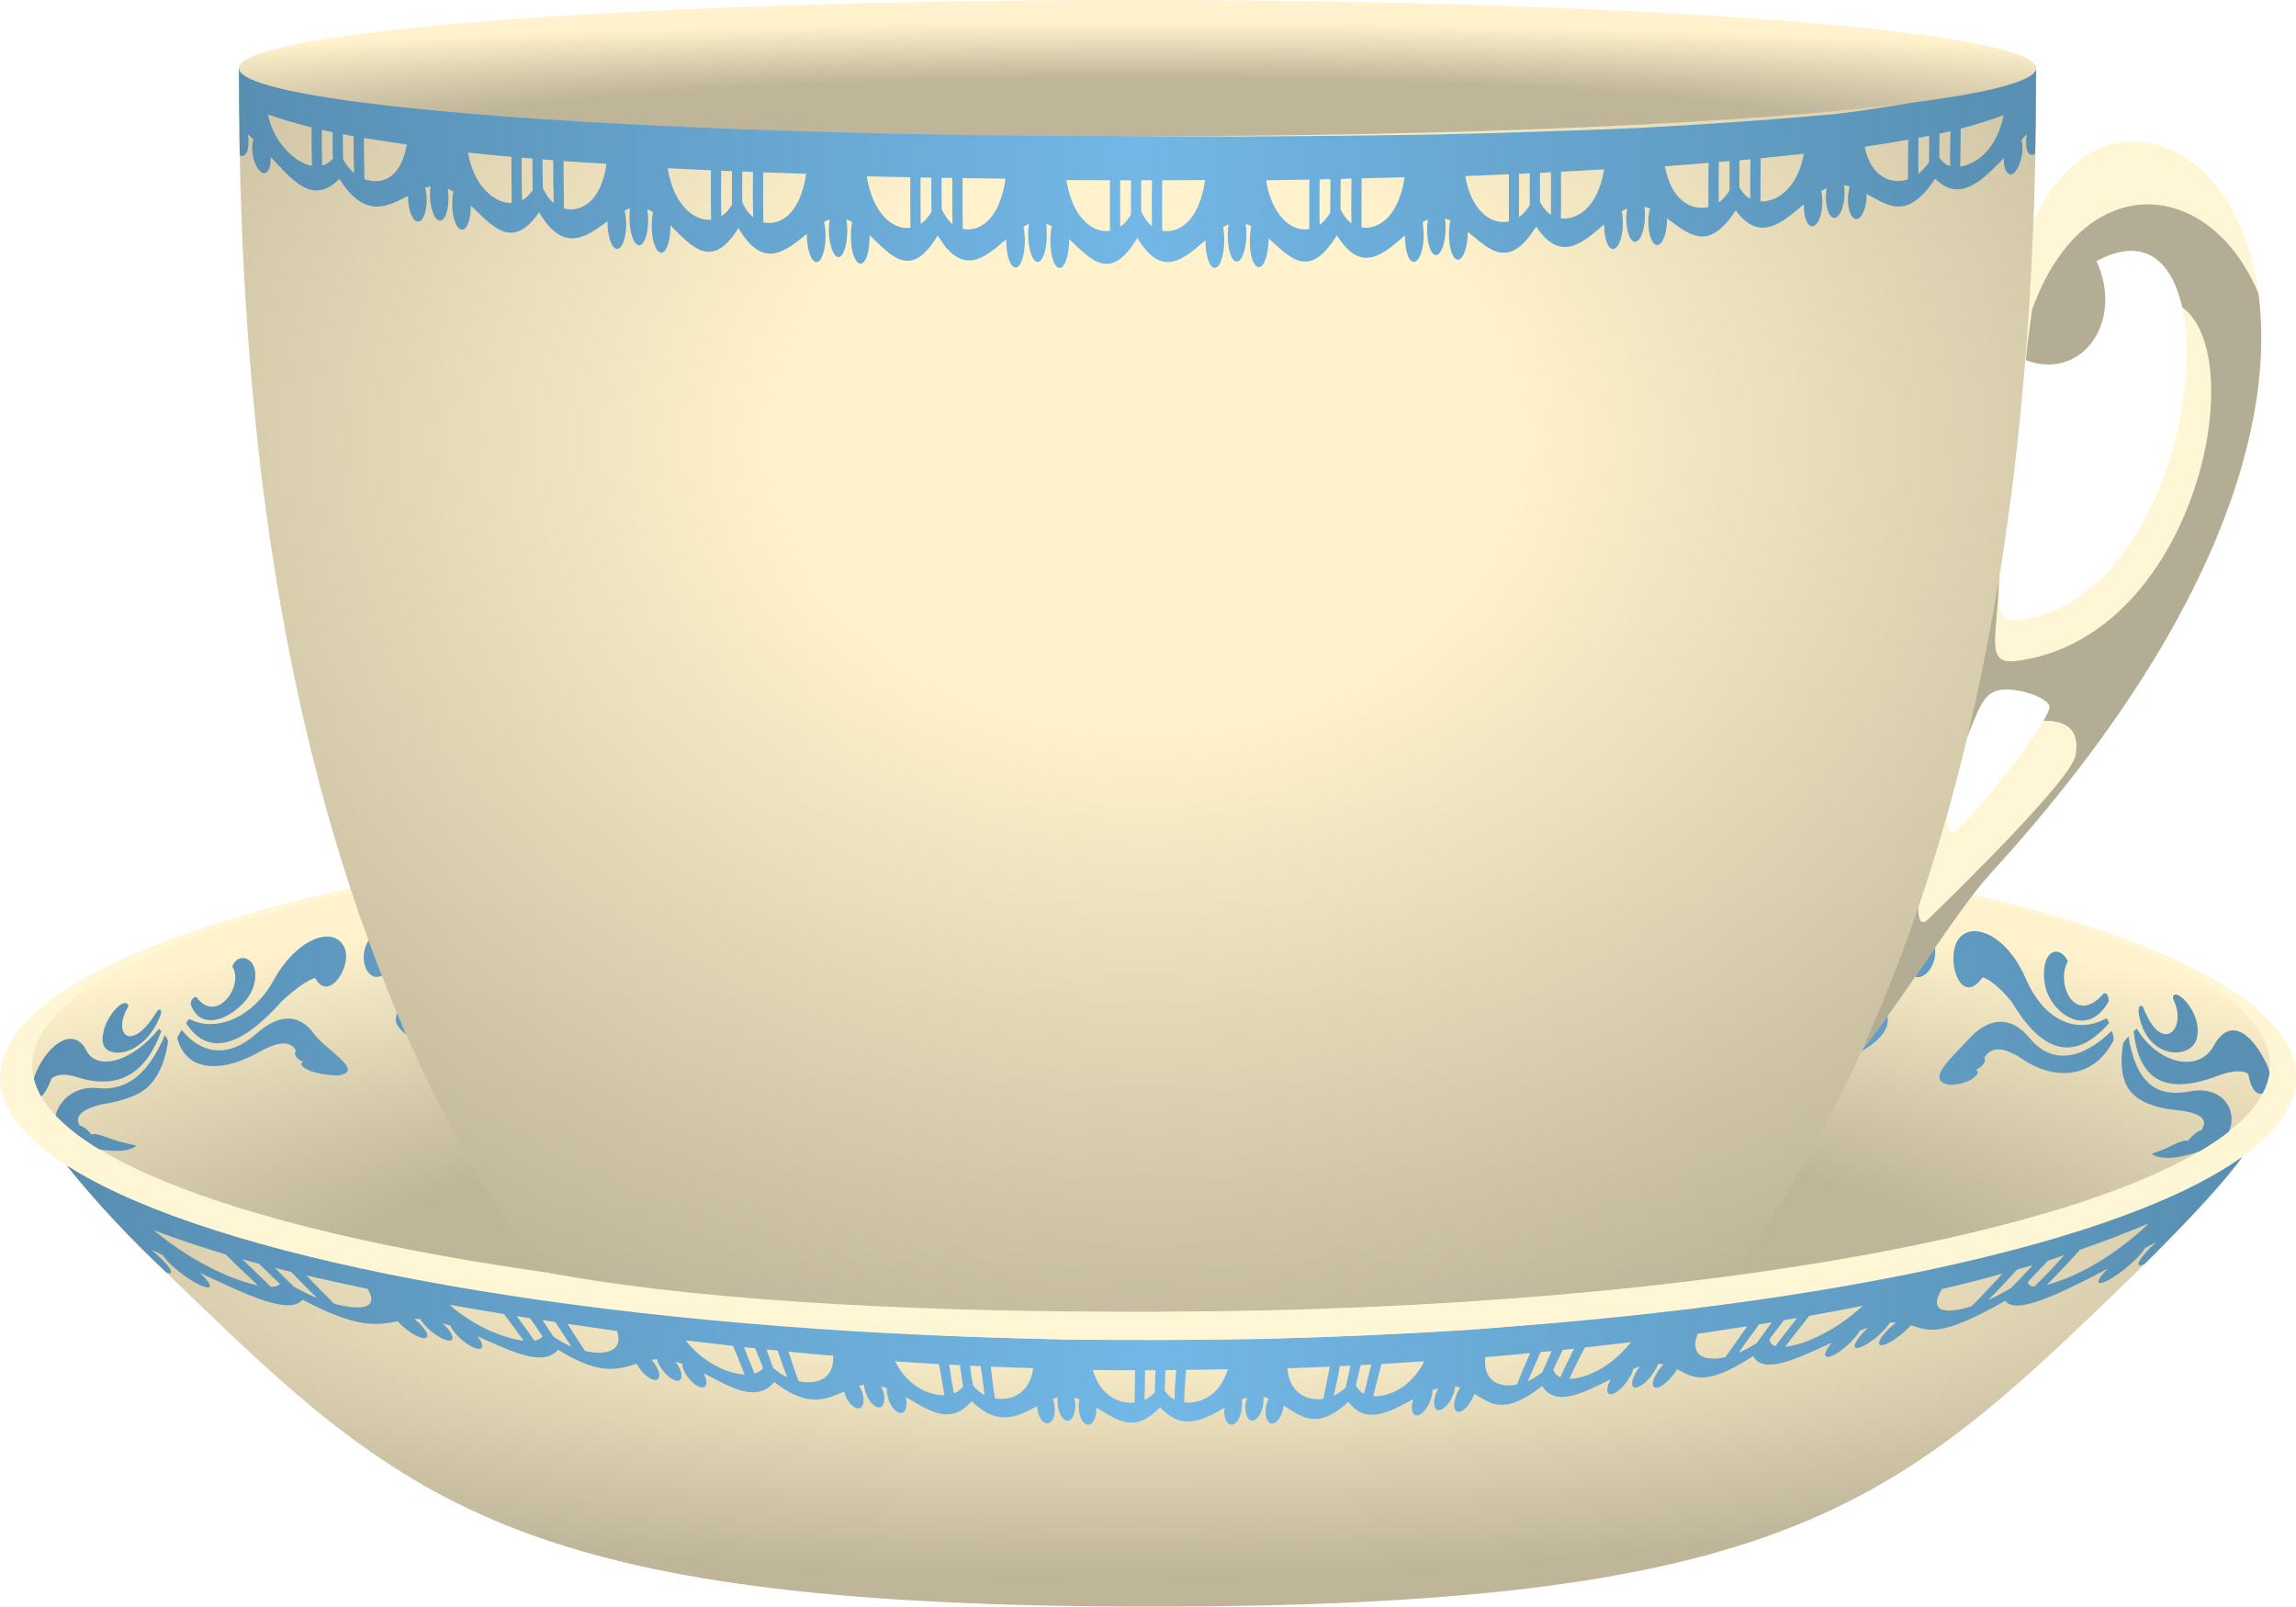 <?xml version="1.0" encoding="UTF-8" standalone="no"?>
<!-- Creator: CorelDRAW X6 -->

<svg
   xmlns:dc="http://purl.org/dc/elements/1.1/"
   xmlns:cc="http://creativecommons.org/ns#"
   xmlns:rdf="http://www.w3.org/1999/02/22-rdf-syntax-ns#"
   xmlns:svg="http://www.w3.org/2000/svg"
   xmlns="http://www.w3.org/2000/svg"
   xmlns:xlink="http://www.w3.org/1999/xlink"
   xmlns:sodipodi="http://sodipodi.sourceforge.net/DTD/sodipodi-0.dtd"
   xmlns:inkscape="http://www.inkscape.org/namespaces/inkscape"
   xml:space="preserve"
   width="1213.33"
   height="849.115"
   version="1.1"
   style="fill-rule:evenodd"
   viewBox="0 0 295267.44 206635.14"
   id="svg2"
   inkscape:version="0.48.4 r9939"
   sodipodi:docname="Sem t  tulo-1.svg"><sodipodi:namedview
   pagecolor="#ffffff"
   bordercolor="#666666"
   borderopacity="1"
   objecttolerance="10"
   gridtolerance="10"
   guidetolerance="10"
   inkscape:pageopacity="0"
   inkscape:pageshadow="2"
   inkscape:window-width="1920"
   inkscape:window-height="1018"
   id="namedview47"
   showgrid="false"
   inkscape:zoom="0.34414141"
   inkscape:cx="585.93957"
   inkscape:cy="486.61246"
   inkscape:window-x="-8"
   inkscape:window-y="-8"
   inkscape:window-maximized="1"
   inkscape:current-layer="svg2"
   fit-margin-top="0"
   fit-margin-left="0"
   fit-margin-right="0"
   fit-margin-bottom="0" />
 <defs
   id="defs4"><linearGradient
     id="linearGradient3926"><stop
       style="stop-color:#588eb2;stop-opacity:1;"
       offset="0"
       id="stop3928" /><stop
       id="stop3934"
       offset="0.5"
       style="stop-color:#72b7e6;stop-opacity:1;" /><stop
       style="stop-color:#588fb2;stop-opacity:1;"
       offset="1"
       id="stop3930" /></linearGradient><linearGradient
     id="linearGradient3846"><stop
       style="stop-color:#fff2cc;stop-opacity:1;"
       offset="0"
       id="stop3848" /><stop
       id="stop3854"
       offset="0.3"
       style="stop-color:#fff2cc;stop-opacity:1;" /><stop
       style="stop-color:#bfb599;stop-opacity:1;"
       offset="1"
       id="stop3850" /></linearGradient><linearGradient
     id="linearGradient3833"><stop
       style="stop-color:#bfb599;stop-opacity:1;"
       offset="0"
       id="stop3835" /><stop
       id="stop3841"
       offset="0.5"
       style="stop-color:#bfb599;stop-opacity:1;" /><stop
       style="stop-color:#fff2cc;stop-opacity:1;"
       offset="1"
       id="stop3837" /></linearGradient><style
     type="text/css"
     id="style6">
   
    .str0 {stroke:#373435;stroke-width:65.705}
    .fil4 {fill:none}
    .fil6 {fill:#ED3237}
    .fil5 {fill:#65A3CC}
    .fil2 {fill:#FFFAD9}
    .fil7 {fill:url(#id0)}
    .fil3 {fill:url(#id1)}
    .fil1 {fill:url(#id2)}
    .fil0 {fill:url(#id3)}
   
  </style><radialGradient
     inkscape:collect="always"
     xlink:href="#linearGradient3846"
     id="radialGradient3888"
     gradientUnits="userSpaceOnUse"
     gradientTransform="matrix(0.981,0,0,0.942,3934.597,18236.298)"
     cx="209847.75"
     cy="51897.625"
     fx="209847.75"
     fy="51897.625"
     r="134534.23" /><radialGradient
     inkscape:collect="always"
     xlink:href="#linearGradient3833"
     id="radialGradient3890"
     gradientUnits="userSpaceOnUse"
     gradientTransform="matrix(6.186,0,0,0.421,-122097.67,-11202.906)"
     cx="53848.254"
     cy="67724.914"
     fx="53848.254"
     fy="67724.914"
     r="34331.379" /><radialGradient
     inkscape:collect="always"
     xlink:href="#linearGradient3833"
     id="radialGradient3898"
     gradientUnits="userSpaceOnUse"
     gradientTransform="matrix(1.505,-1.5101892e-7,3.2674066e-8,0.326,-107371.63,66736.003)"
     cx="212578"
     cy="301205.59"
     fx="212578"
     fy="301205.59"
     r="167509" /><radialGradient
     inkscape:collect="always"
     xlink:href="#linearGradient3846"
     id="radialGradient3904"
     gradientUnits="userSpaceOnUse"
     gradientTransform="matrix(1.633,-3.8108655e-7,6.1085813e-8,0.262,-134846.31,125597.2)"
     cx="213289.61"
     cy="123642.16"
     fx="213289.61"
     fy="123642.16"
     r="169534" /><radialGradient
     inkscape:collect="always"
     xlink:href="#linearGradient3846"
     id="radialGradient3917"
     gradientUnits="userSpaceOnUse"
     gradientTransform="matrix(1.054,0,0,0.868,-12146.428,17191.653)"
     cx="211267.36"
     cy="47239.066"
     fx="211267.36"
     fy="47239.066"
     r="134534.23" /><radialGradient
     inkscape:collect="always"
     xlink:href="#linearGradient3846"
     id="radialGradient3924"
     gradientUnits="userSpaceOnUse"
     gradientTransform="matrix(1.633,-3.8108655e-7,6.1085813e-8,0.262,-134846.31,125597.2)"
     cx="213289.61"
     cy="123642.16"
     fx="213289.61"
     fy="123642.16"
     r="169534" /><linearGradient
     inkscape:collect="always"
     xlink:href="#linearGradient3926"
     id="linearGradient3932"
     x1="76006.102"
     y1="17611.867"
     x2="345070.09"
     y2="17611.867"
     gradientUnits="userSpaceOnUse" /><linearGradient
     inkscape:collect="always"
     xlink:href="#linearGradient3926"
     id="linearGradient3938"
     x1="50241"
     y1="162035.09"
     x2="375905"
     y2="162035.09"
     gradientUnits="userSpaceOnUse" /><linearGradient
     inkscape:collect="always"
     xlink:href="#linearGradient3926"
     id="linearGradient3940"
     x1="45308.891"
     y1="126368.03"
     x2="380011.38"
     y2="126368.03"
     gradientUnits="userSpaceOnUse" /><filter
     inkscape:collect="always"
     id="filter3967"
     color-interpolation-filters="sRGB"><feGaussianBlur
       inkscape:collect="always"
       stdDeviation="2350.901"
       id="feGaussianBlur3969" /></filter><clipPath
     clipPathUnits="userSpaceOnUse"
     id="clipPath3986"><path
       id="path3988"
       class="fil2"
       d="m 344552.96,24786.415 c 15530.96,-31346.027 71967.47,9927.535 -6303.17,83554.945 -5406.87,5086.12 -12906.71,16119.37 -19775.92,23239.43 l 13473.55,-32959.899 c -118.94,1065.916 -741.34,5752.749 1338.37,4016.469 5931.15,-4951.715 14067.98,-14551.493 13791,-15802.993 -265.99,-1201.876 -5658.28,-2741.176 -8122.03,-1934.005 -2362.43,773.976 -2887.97,3583.991 -5405.97,8279.005 l 6569.98,-28559.009 c -135.53,7846.128 -2272.01,11559.511 2538.02,11067.009 27667,-2931 33571,-56445 11451,-46105 4265,7967 -2478.43,15828 -11221.43,12525 468.35,-6833.227 756.12,-11286.849 1666.6,-17320.952 z"
       nodetypes="ccccsssccsccc"
       connector-curvature="0"
       inkscape:connector-curvature="0"
       style="fill:none;stroke:#000000;stroke-width:243.354;stroke-miterlimit:4;stroke-dasharray:none"
       sodipodi:nodetypes="csccssscccccc" /></clipPath><radialGradient
     inkscape:collect="always"
     xlink:href="#linearGradient3846"
     id="radialGradient4017"
     gradientUnits="userSpaceOnUse"
     gradientTransform="matrix(1.255,-0.009,0.003,0.262,-54264.569,127491.61)"
     cx="213519.84"
     cy="110253.85"
     fx="213519.84"
     fy="110253.85"
     r="169534" /><linearGradient
     inkscape:collect="always"
     xlink:href="#linearGradient3926"
     id="linearGradient4019"
     gradientUnits="userSpaceOnUse"
     x1="50241"
     y1="162035.09"
     x2="375905"
     y2="162035.09" /><radialGradient
     inkscape:collect="always"
     xlink:href="#linearGradient3833"
     id="radialGradient4021"
     gradientUnits="userSpaceOnUse"
     gradientTransform="matrix(1.505,-1.5101892e-7,3.2674066e-8,0.326,-107371.63,66736.003)"
     cx="212578"
     cy="301205.59"
     fx="212578"
     fy="301205.59"
     r="167509" /><linearGradient
     inkscape:collect="always"
     xlink:href="#linearGradient3926"
     id="linearGradient4023"
     gradientUnits="userSpaceOnUse"
     x1="45308.891"
     y1="126368.03"
     x2="380011.38"
     y2="126368.03" /><radialGradient
     inkscape:collect="always"
     xlink:href="#linearGradient3846"
     id="radialGradient4025"
     gradientUnits="userSpaceOnUse"
     gradientTransform="matrix(1.362,0,0,0.913,-77291.357,14132.63)"
     cx="212241"
     cy="42255.5"
     fx="212241"
     fy="42255.5"
     r="134534.23" /><linearGradient
     inkscape:collect="always"
     xlink:href="#linearGradient3926"
     id="linearGradient4027"
     gradientUnits="userSpaceOnUse"
     x1="76006.102"
     y1="17611.867"
     x2="345070.09"
     y2="17611.867" /><radialGradient
     inkscape:collect="always"
     xlink:href="#linearGradient3833"
     id="radialGradient4029"
     gradientUnits="userSpaceOnUse"
     gradientTransform="matrix(6.186,0,0,0.421,-122097.67,-11202.906)"
     cx="53848.254"
     cy="67724.914"
     fx="53848.254"
     fy="67724.914"
     r="34331.379" /></defs>
 
<g
   id="g4002"
   transform="matrix(0.859,0,0,1,-34565.595,4000.147)"><g
     id="g3942"><path
       id="path3812"
       class="fil1"
       d="m 354567,164199 c 11898,-9831 26869,-22030 27549,-30671 -41653,44128 -290483,47279 -339068,0 680,8641 15651,20840 27549,30671 31831,26301 50886,38436 141985,38436 91099,0 110154,-12135 141985,-38436 l 0,0 z"
       connector-curvature="0"
       nodetypes="sccscs"
       style="fill:url(#radialGradient4017);fill-opacity:1"
       inkscape:connector-curvature="0" /><path
       id="rect2991_1"
       class="fil5"
       d="m 65173,159695 c 1139,336 813,-475 -879,-1865 -423,-361 -846,-717 -1367,-1082 586,217 1106,439 1692,685 195,320 651,734 1237,1230 1627,1320 3872,2574 5076,2869 1171,295 911,-447 -586,-1680 -65,-49 -98,-98 -195,-156 6996,2828 13406,5509 15391,3459 8363,3832 11226,3250 14220,2791 0,20 33,37 98,57 1009,992 2636,1910 3612,2082 976,164 1009,-480 0,-1463 -325,-340 -748,-672 -1204,-980 260,-8 618,0 911,12 98,201 325,434 553,676 976,992 2571,1918 3547,2082 911,152 976,-512 33,-1492 -260,-254 -553,-500 -846,-738 391,98 814,213 1237,336 98,250 293,562 651,910 911,976 2408,1890 3352,2045 911,148 1009,-512 98,-1492 -33,-41 -98,-86 -130,-131 5044,1902 9827,4033 12137,1750 6248,3369 8981,2529 11747,1799 0,21 0,41 33,57 618,1004 1790,1910 2603,2029 781,115 1041,-594 391,-1615 -228,-344 -488,-685 -781,-984 260,-33 521,-53 814,-66 33,213 130,459 293,717 651,1021 1790,1935 2603,2041 813,106 1009,-639 423,-1668 -163,-266 -358,-533 -586,-775 358,86 683,189 1041,287 0,275 98,607 293,971 618,1029 1725,1931 2506,2037 846,115 1074,-627 456,-1660 -33,-41 -33,-86 -33,-131 4067,1783 7842,3836 10543,1119 5011,3357 7745,2234 10445,1226 33,21 33,41 33,61 325,1094 1237,2021 2017,2094 716,70 1074,-754 748,-1849 -98,-373 -325,-738 -553,-1045 260,-57 521,-107 781,-139 -33,238 33,504 130,787 358,1107 1204,2049 1985,2123 716,70 1106,-771 781,-1890 -98,-287 -228,-570 -423,-824 293,70 651,156 911,246 -33,307 0,672 130,1074 293,1107 1139,2049 1887,2115 748,53 1106,-795 846,-1910 0,-49 0,-94 -33,-139 3449,1701 6638,3742 9860,525 4002,3369 6931,1943 9794,652 0,16 0,41 0,70 98,1164 748,2107 1497,2140 748,29 1236,-869 1139,-2037 0,-402 -163,-779 -293,-1103 293,-78 521,-148 748,-197 -33,254 -33,541 0,840 98,1172 716,2131 1464,2144 716,21 1237,-914 1171,-2090 -33,-312 -98,-603 -163,-865 260,49 553,127 814,205 -130,336 -163,725 -130,1144 65,1172 651,2115 1399,2131 683,16 1269,-898 1237,-2074 0,-45 -33,-98 -33,-148 3091,1578 5760,3480 9567,-49 3352,3209 6540,1586 9632,98 33,20 0,49 0,70 -130,1185 325,2111 1074,2094 716,-16 1399,-963 1529,-2144 65,-402 65,-779 0,-1107 260,-86 521,-168 781,-225 -65,262 -195,545 -228,844 -130,1185 325,2127 1009,2107 748,-8 1464,-971 1659,-2152 33,-312 33,-607 33,-877 260,49 521,107 748,184 -163,332 -325,734 -391,1156 -195,1176 260,2086 944,2066 748,-20 1464,-975 1692,-2152 0,-49 0,-94 33,-148 2701,1435 5011,3230 9697,-492 2603,3054 6183,1283 9664,-328 0,25 0,45 0,70 -390,1168 -130,2058 618,2004 716,-37 1660,-1008 2083,-2168 163,-393 195,-758 195,-1078 293,-98 586,-184 879,-258 -130,262 -293,541 -423,836 -423,1168 -130,2066 521,2004 781,-53 1757,-1041 2213,-2205 130,-303 195,-590 228,-844 260,21 521,70 748,127 -260,340 -521,734 -651,1148 -488,1156 -260,2033 488,1976 748,-53 1692,-1025 2213,-2181 33,-45 33,-94 65,-139 2473,1262 4393,2857 10153,-996 2050,2783 6183,861 10250,-873 0,25 0,45 -33,70 -716,1139 -586,1963 130,1865 814,-98 2018,-1082 2766,-2217 293,-385 455,-754 521,-1053 325,-111 651,-217 976,-303 -195,258 -455,541 -618,828 -748,1139 -683,1984 65,1885 813,-98 2083,-1094 2831,-2234 195,-303 390,-582 488,-828 260,8 488,41 781,78 -391,348 -748,730 -1009,1144 -813,1127 -748,1951 33,1861 781,-107 2083,-1103 2929,-2238 0,-49 33,-94 65,-143 2408,1004 4068,2406 11422,-1701 1464,2476 6638,312 11779,-1726 -33,29 -33,41 -65,70 -1106,1131 -1269,1906 -358,1750 911,-152 2571,-1180 3710,-2320 390,-389 748,-746 879,-1033 423,-135 814,-266 1237,-377 -325,262 -683,545 -944,836 -1204,1144 -1399,1935 -488,1750 0,0 0,0 0,0 1009,-193 2766,-1267 3970,-2418 293,-299 586,-574 716,-816 358,-29 618,-25 944,-25 -521,361 -1074,771 -1497,1176 -1237,1152 -1367,1902 -423,1717 976,-193 2766,-1254 4002,-2402 33,-45 98,-94 130,-139 2603,660 4295,1693 14155,-3164 1432,1967 8428,-1000 15359,-4132 -33,29 -65,57 -98,82 -1529,1316 -1757,2058 -586,1697 1302,-385 3514,-1799 5109,-3201 521,-480 944,-914 1139,-1221 521,-258 1139,-521 1692,-754 -521,373 -944,730 -1302,1094 -1594,1422 -1887,2213 -553,1779 4062,-3451 11441,-9898 14682,-13807 -8395,3853 -17872,6912 -25485,9138 -7454,2180 -14610,3804 -21541,5247 0,0 0,0 0,0 -12951,2185 -25121,3869 -36737,5205 0,0 0,0 0,0 -11129,1094 -21867,1967 -32345,2660 0,0 0,0 0,0 -10283,533 -20435,918 -30425,1144 0,0 0,0 0,0 -10022,127 -19979,156 -30002,74 0,0 0,0 0,0 -10055,-213 -20240,-566 -30587,-1082 0,0 0,0 0,0 -10575,-705 -21476,-1570 -32735,-2631 0,0 0,0 0,0 -11747,-1283 -24112,-2849 -37388,-4796 0,0 0,0 0,0 -7191,-1287 -14706,-2683 -22583,-4693 -8135,-2076 -16758,-5097 -25836,-9171 4715,5029 9589,9459 14935,13774 z m 296763,-6345 c -2961,2447 -6144,4349 -8818,5619 -2597,1234 -4914,1959 -6476,2287 879,-717 1685,-1467 2506,-2201 871,-779 1692,-1537 2473,-2312 3319,-988 6703,-2078 10315,-3394 0,0 0,0 0,0 z m -12658,4078 c -748,709 -1441,1395 -2213,2086 -725,649 -1497,1316 -2245,1959 -618,-21 -976,-217 -976,-607 976,-889 1952,-1795 2994,-2709 781,-238 1627,-480 2440,-730 z m -4718,1291 c -1074,996 -2115,1976 -3254,2943 -1269,660 -2408,1160 -3417,1553 748,-639 1466,-1281 2180,-1935 718,-658 1432,-1320 2148,-1992 813,-189 1562,-381 2343,-570 0,0 0,0 0,0 z m -4555,1103 c -749,721 -1533,1435 -2310,2148 -752,689 -1497,1377 -2310,2049 -1497,402 -3254,707 -4263,459 -1009,-248 -1334,-1041 -163,-2681 2929,-586 5955,-1238 9046,-1976 0,0 0,0 0,0 z m -20891,4119 c -2278,1836 -4652,3106 -6703,3955 -2016,835 -3775,1234 -4913,1316 586,-648 1159,-1323 1757,-1963 639,-684 1269,-1332 1855,-2013 2603,-381 5304,-832 8005,-1295 0,0 0,0 0,0 z m -9827,1570 c -553,615 -1115,1217 -1660,1832 -530,599 -1074,1205 -1594,1795 -521,-135 -781,-418 -911,-857 748,-816 1432,-1648 2180,-2476 618,-94 1302,-197 1985,-295 z m -3775,553 c -781,914 -1562,1820 -2310,2713 -1009,533 -1920,935 -2668,1226 456,-598 962,-1217 1464,-1799 540,-627 1106,-1230 1562,-1849 683,-94 1302,-188 1952,-291 0,0 0,0 0,0 z m -3710,521 c -521,668 -1097,1344 -1627,2000 -543,672 -1106,1312 -1627,1959 -1139,242 -2539,326 -3482,-90 -879,-388 -1399,-1267 -683,-2902 2440,-324 4979,-648 7419,-967 0,0 0,0 0,0 z m -17409,2045 c -1627,1787 -3418,2956 -5044,3681 -1628,726 -3091,1025 -4165,1029 358,-660 728,-1336 1106,-1988 402,-693 781,-1357 1237,-2045 2245,-230 4588,-455 6866,-676 0,0 0,0 0,0 z m -8493,832 c -358,623 -710,1246 -1074,1869 -352,602 -683,1209 -976,1816 -521,-176 -846,-496 -1074,-992 488,-832 911,-1676 1432,-2525 521,-45 1074,-107 1692,-168 z m -3352,299 c -455,930 -976,1853 -1432,2763 -781,492 -1464,857 -2148,1107 325,-611 619,-1225 944,-1840 326,-618 651,-1258 976,-1890 553,-45 1139,-94 1660,-139 0,0 0,0 0,0 z m -3221,271 c -325,689 -730,1370 -1041,2049 -307,670 -618,1340 -944,2000 -1041,193 -2342,170 -3287,-316 -975,-502 -1692,-1484 -1432,-3209 2213,-152 4490,-332 6703,-525 0,0 0,0 0,0 z m -15847,1053 c -1074,1812 -2471,2952 -3872,3644 -1364,673 -2766,910 -3775,840 195,-668 376,-1347 586,-2029 214,-695 423,-1394 651,-2103 2115,-107 4263,-225 6410,-352 0,0 0,0 0,0 z m -7940,418 c -195,644 -405,1279 -553,1914 -145,624 -358,1246 -553,1865 -488,-230 -911,-590 -1204,-1115 260,-853 455,-1717 716,-2590 521,-25 1074,-53 1595,-74 z m -3124,139 c -228,955 -488,1898 -716,2832 -618,480 -1237,820 -1790,1053 130,-619 322,-1234 488,-1881 159,-620 293,-1279 423,-1926 553,-29 1074,-49 1594,-78 0,0 0,0 0,0 z m -3091,139 c -163,705 -326,1414 -488,2099 -163,688 -325,1369 -488,2033 -944,143 -2225,60 -3286,-521 -1022,-559 -1952,-1627 -2083,-3406 2083,-74 4198,-135 6345,-205 0,0 0,0 0,0 z m -15261,320 c -651,1832 -1755,2956 -2994,3591 -1201,615 -2506,795 -3547,680 33,-676 33,-1367 98,-2054 66,-705 130,-1410 163,-2127 2083,-16 4165,-41 6280,-90 0,0 0,0 0,0 z m -7745,102 c -33,656 -113,1298 -163,1939 -48,626 -33,1258 -98,1877 -553,-242 -1041,-631 -1464,-1176 33,-861 98,-1734 130,-2619 521,-12 1041,-12 1594,-21 z m -3091,29 c 0,967 -98,1918 -98,2861 -521,459 -1041,775 -1562,980 33,-619 49,-1250 65,-1885 16,-643 33,-1291 33,-1943 521,-8 1041,-8 1562,-12 0,0 0,0 0,0 z m -3059,0 c 0,713 -16,1414 -33,2119 -16,688 -33,1373 -33,2045 -911,98 -2214,-54 -3384,-664 -1173,-612 -2310,-1721 -2863,-3533 2148,33 4263,37 6313,33 0,0 0,0 0,0 z m -15229,-262 c -325,1767 -1207,2815 -2310,3390 -1076,560 -2375,660 -3449,500 -130,-664 -211,-1329 -325,-2008 -113,-674 -163,-1373 -293,-2066 2083,61 4230,119 6378,185 0,0 0,0 0,0 z m -7875,-250 c 98,635 195,1258 293,1877 97,615 195,1226 293,1832 -618,-279 -1237,-685 -1757,-1246 -163,-832 -325,-1680 -423,-2529 521,21 1106,41 1594,66 z m -3124,-131 c 163,926 325,1849 488,2759 -423,418 -846,697 -1367,873 -130,-598 -276,-1206 -391,-1828 -113,-612 -195,-1246 -325,-1877 488,29 1041,49 1594,74 0,0 0,0 0,0 z m -3124,-139 c 130,684 292,1354 423,2025 130,667 260,1324 390,1980 -878,37 -2336,-210 -3644,-861 -1360,-677 -2766,-1771 -3742,-3509 2180,131 4393,258 6573,365 0,0 0,0 0,0 z m -15847,-1074 c 98,1644 -645,2583 -1660,3029 -1036,456 -2375,443 -3514,230 -260,-623 -518,-1229 -781,-1869 -258,-628 -455,-1279 -748,-1922 2245,193 4458,369 6703,533 0,0 0,0 0,0 z m -8298,-668 c 228,578 444,1177 683,1738 250,586 488,1148 748,1701 -716,-287 -1432,-697 -2148,-1238 -325,-771 -618,-1558 -976,-2345 553,45 1106,94 1692,143 z m -3384,-291 c 423,857 813,1713 1204,2549 -390,352 -781,586 -1302,713 -228,-557 -521,-1119 -781,-1689 -260,-570 -521,-1139 -781,-1722 553,53 1139,98 1660,148 0,0 0,0 0,0 z m -3319,-316 c 293,631 649,1243 911,1861 259,611 586,1221 846,1828 -976,-20 -2472,-318 -4035,-996 -1593,-691 -3351,-1783 -4783,-3394 2375,238 4686,475 7061,701 0,0 0,0 0,0 z m -17344,-1910 c 521,1459 -34,2217 -1074,2570 -978,332 -2440,258 -3742,-16 -423,-570 -868,-1147 -1302,-1717 -445,-586 -879,-1164 -1302,-1754 2506,307 4979,615 7419,918 0,0 0,0 0,0 z m -9241,-1148 c 423,529 802,1070 1204,1590 412,533 813,1045 1204,1566 -846,-311 -1757,-725 -2668,-1267 -586,-701 -1106,-1418 -1660,-2144 618,94 1269,168 1920,254 z m -3807,-508 c 683,791 1302,1570 1887,2345 -293,295 -716,475 -1236,553 -423,-521 -816,-1039 -1269,-1562 -458,-527 -911,-1057 -1367,-1599 683,94 1367,180 1985,262 0,0 0,0 0,0 z m -3872,-521 c 488,582 1032,1168 1497,1730 478,578 976,1131 1432,1689 -1106,-86 -2892,-476 -4816,-1193 -2013,-750 -4230,-1853 -6280,-3423 2766,414 5467,816 8167,1197 0,0 0,0 0,0 z m -20435,-3242 c 1009,1406 555,2079 -553,2303 -1072,218 -2831,-16 -4490,-410 -651,-586 -1342,-1179 -2050,-1787 -691,-593 -1367,-1213 -2050,-1832 3091,607 6117,1185 9144,1726 0,0 0,0 0,0 z m -11454,-2185 c 651,578 1318,1162 1952,1701 668,568 1269,1103 1952,1652 -1106,-385 -2375,-889 -3579,-1521 -911,-775 -1855,-1553 -2733,-2349 781,168 1595,340 2408,517 z m -4783,-1037 c 1041,881 2083,1746 3124,2603 -260,250 -781,357 -1367,373 -651,-574 -1386,-1176 -2082,-1754 -735,-610 -1464,-1201 -2180,-1808 846,197 1692,393 2506,586 0,0 0,0 0,0 z m -4979,-1197 c 813,701 1615,1392 2408,2033 834,675 1594,1295 2375,1935 -1334,-217 -3609,-819 -6280,-1926 -2795,-1159 -6052,-2836 -9306,-5177 3710,1225 7289,2209 10803,3136 0,0 0,0 0,0 z"
       connector-curvature="0"
       inkscape:connector-curvature="0"
       style="fill:url(#linearGradient4019)" /><ellipse
       class="fil6"
       cx="212128"
       cy="134531"
       rx="171885"
       ry="33817"
       id="ellipse39"
       sodipodi:cx="212128"
       sodipodi:cy="134531"
       sodipodi:rx="171885"
       sodipodi:ry="33817"
       style="fill:#fff6d5"
       d="m 384013,134531 c 0,18676.61 -76955.54,33817 -171885,33817 -94929.46,0 -171885,-15140.39 -171885,-33817 0,-18676.61 76955.54,-33817 171885,-33817 94929.46,0 171885,15140.39 171885,33817 z" /><ellipse
       d="m 380087,132999 c 0,17501.35 -74996.33,31689 -167509,31689 -92512.67,0 -167509,-14187.65 -167509,-31689 0,-17501.35 74996.33,-31689 167509,-31689 92512.67,0 167509,14187.65 167509,31689 z"
       class="fil7"
       cx="212578"
       cy="132999"
       rx="167509"
       ry="31689"
       id="ellipse41"
       style="fill:url(#radialGradient4021);fill-opacity:1;stroke:none"
       sodipodi:cx="212578"
       sodipodi:cy="132999"
       sodipodi:rx="167509"
       sodipodi:ry="31689" /><path
       inkscape:connector-curvature="0"
       style="fill:url(#linearGradient4023)"
       d="m 218409.36,107813.25 c -1690.79,8.01 -3153.49,660.5 -3946.9,1847.97 -1863,2788 1241.9,7090.51 4273.9,3338.51 1239,87 2923.59,796.34 5049.59,2129.34 6726,4983 12274.28,4905.58 16601.28,-357.42 0,0 -121.06,-152.9 -403.06,-463.9 -5417,3064 -11421.11,1865.45 -14122.11,-2144.55 -2028.84,-3011.5 -4981.56,-4361.66 -7452.7,-4349.95 z m -12160.08,22.81 c -2464.3,59.68 -5291.52,1516.23 -7369.05,4372.76 -3131,4306 -9849.54,5219.76 -14479.54,2159.76 -354,311 -494.31,463.89 -494.31,463.89 2829,5267 8297.18,5356.82 16449.18,349.82 2426,-1349 4301.5,-2077.76 5551.5,-2159.76 2126,3756 6558.46,-758.11 4532.46,-3346.11 -988,-1262.22 -2504.14,-1881.2 -4190.24,-1840.36 z m 25590.15,98.86 c -1517.33,-10.54 -3322.63,1705.43 -2669.28,4319.53 761,3046 7848.98,5285.2 11064.98,15.2 10,-669 -319.55,-925.08 -874.55,-768.08 -4824,4853 -8485.21,141.09 -6038.21,-2714.91 -343.69,-583.04 -889.2,-847.62 -1482.94,-851.74 z m -39179.93,45.63 c -592,-5.02 -1073.62,253.49 -1224.37,836.53 2534,2874.99 -2115.79,7587.72 -6007.79,2737.72 -465,-153 -819.76,103.09 -889.76,768.09 2094.99,5274 9933.93,3109.18 10988.93,-22.8 861.78,-2560.19 -1354.12,-4306.72 -2867.01,-4319.53 z m 60458.16,433.48 c -502.2,24.12 -874.49,279.26 -942.99,798.51 2650,3064 -2005.87,7608.56 -5794.86,2471.56 -545.99,-188 -791.17,53.06 -882.16,730.06 1912.01,5459 9971.52,3754.57 10958.53,585.57 842.25,-2706 -1831.91,-4658.02 -3338.52,-4585.7 z m -81941.72,83.66 c -1536.93,77.63 -3507.69,1947.23 -2950.66,4547.67 665,3107 7947.59,4869.43 11072.59,-585.57 -10,-665 -267.53,-911.85 -836.53,-714.85 -4789,5129 -8479.7,587.25 -5855.7,-2448.75 -290.25,-581.91 -828.29,-828.88 -1429.7,-798.5 z m 95280.54,425.86 c -2328.28,85.32 -4876.02,1468.83 -6768.27,4159.83 -3029.99,4310 -9846.45,4766.68 -14327.44,1391.68 -287.01,291 -517.13,441.08 -517.13,441.08 2386.01,5514 7848.11,5975.84 16335.11,1330.84 2413,-1259 4263.9,-1885.2 5543.89,-1901.2 1894.02,4094 6451.96,-477.07 4349.95,-3270.07 -1130.07,-1501.5 -2805.21,-2218.51 -4616.11,-2152.16 z m -108246.72,121.68 c -1835.16,-11.44 -3486.18,734.97 -4403.18,2106.53 -2011,3008 1191.57,7263.04 4068.57,3232.04 1243.99,12 2913.37,638.6 5034.37,1893.6 7134,4634 12619.28,4182.76 16601.28,-1323.24 0,0 -218.5,-138.47 -471.5,-433.47 -5302.99,3379 -11378.62,2605.32 -13977.62,-1391.68 -1822.5,-2802.38 -4492.44,-4069.08 -6851.92,-4083.78 z m 120193.85,471.5 c -1503.95,27.47 -2763.33,634.33 -3399.33,1756.71 -1620.01,2859 1121.49,7625.4 4281.49,3802.4 1171.02,161 2859.28,1027.63 4882.31,2585.63 5984.99,5770 11379.6,6035.2 16190.6,631.2 0,0 -170.47,-178.73 -433.46,-524.73 -5455.01,2962 -10996.22,1197.8 -13658.22,-3171.2 -2163.75,-3551.88 -5356.75,-5125.79 -7863.39,-5080.01 z m -132186.62,167.3 c -2512.33,28.45 -5591.8,1684.8 -7840.55,4973.54 -3103,4539 -9348.63,5906.76 -13977.63,3102.76 -306,330 -494.31,501.92 -494.31,501.92 3233,5164 8527.29,4930.2 15985.29,-638.8 2316,-1526 4186.6,-2367.8 5376.6,-2524.8 2208,3764 6356.27,-1103.14 4555.27,-3711.14 -796.5,-1153.12 -2097.28,-1720.54 -3604.67,-1703.48 z m 145434.21,752.88 c -1400.35,39.88 -2828.16,1716.04 -2182.59,4456.41 772.99,3279 7339.59,6167.04 10745.57,692.04 7.06,-716 -272.53,-1008.55 -874.54,-874.55 -4800,4917 -8250.59,-372.46 -5992.58,-3262.46 -424.07,-709.06 -1059.37,-1029.57 -1695.86,-1011.44 z m -159046.81,243.35 c -567.24,32.93 -1051.42,337.76 -1239.58,950.6 2258,2793 -2128.14,7881.62 -5924.14,3201.62 -478,-126 -820.97,159.53 -904.97,836.53 2159,5223 9492.7,2546.15 10608.7,-714.85 919.28,-2688.12 -1090.38,-4358.03 -2540.01,-4273.9 z m 179807.89,1726.29 c -472.18,-8.37 -809.42,231.94 -828.91,775.69 2631.99,3437 -1974.04,7994.21 -5445.04,2228.21 -571,-248 -811.36,-19.96 -897.36,692.04 1557,6006 9523.98,4658.88 10448.99,1406.88 807.01,-2838 -1861.09,-5077.74 -3277.68,-5102.82 z m -200356.06,387.85 c -1457.86,46.26 -3673.49,2166.98 -3155.99,4806.23 598,3049 7723.67,4250.3 10570.67,-1429.7 5.02,-677 -203.1,-897.22 -806.11,-669.22 -4585.99,5506 -8147.29,1257.33 -5536.29,-2007.67 -189.25,-502.5 -586.32,-715.06 -1072.28,-699.64 z m 212668.24,1239.58 c -2050.47,30.12 -4228.73,1278.74 -5939.33,3840.42 -2887,4323 -9620.04,4382.08 -13681.05,441.08 -359,283 -539.95,425.87 -539.95,425.87 1681.01,6116 6812.24,6966.26 15582.24,2631.26 2318.99,-1164 4026.51,-1702.21 5224.49,-1612.21 1552.01,4515 6128.18,58.29 4076.17,-3026.72 -1199.51,-1803.74 -2913.33,-2726.27 -4722.57,-2699.7 z m -224782.684,524.73 c -1852.256,52.11 -3587.207,954.85 -4616.113,2517.19 -2006.001,3046 1146.772,6922.73 3756.771,2737.73 1174.006,-99 2732.976,368.89 4714.976,1406.89 7347,4075 12550.82,3226.39 15878.82,-2547.61 0,0 -195.68,-135.66 -448.68,-410.66 l -7.59,0 c -4945,3756 -10947.06,3522.6 -13392.06,-319.4 -1534.25,-2411.35 -3786.89,-3443.2 -5886.111,-3384.14 z m 141091.864,1019.05 c -4097.09,4177.93 -8758.05,5450.21 -13361.64,3079.94 -4615,-2376 -8214.26,-752.51 -9597.26,1414.49 -1347.99,2112 273.34,4798.05 4015.34,4829.05 308,51 427.15,-90.03 555.15,-365.03 126,-271 60.14,-649.18 -98.86,-920.18 -176,-299 -627.56,-445.66 -874.55,-410.66 153.99,-185 353.21,-465.88 342.21,-752.88 -11,-295 -94.47,-543.22 -433.47,-669.22 352,-1317 2192.97,-1589.5 5657.97,-798.5 3689,873 6756.55,953.75 9110.55,235.75 2393,-730 4159.66,-2266.74 5163.66,-4661.75 -34,-286.99 -207.1,-611.02 -479.1,-981.01 z m -57940.98,53.23 c -387,370 -631.11,693.62 -806.11,988.62 266,2395 1611.17,3960.75 3749.17,4661.75 2301,753.99 5339.23,648.85 9232.23,-228.15 3626,-794 5333.83,-530.1 5429.83,790.9 -353,130 -452.11,387.83 -479.11,676.83 -27,290 55.57,575.48 258.57,760.48 -277,-35 -591.27,114.66 -745.27,410.66 -142,274 78.28,685.18 456.28,920.18 506,316 1338.92,420.03 1444.92,365.03 3919,-47 3833.5,-2710.47 3011.5,-4859.47 -819,-2142 -3910.18,-3775.28 -9156.18,-1399.28 -5264,2383 -9527.83,1105.45 -12395.83,-3087.55 z m 60868.82,38.02 c -292.99,346 -582.49,667.6 -760.48,950.6 107,2431 1149.19,4097.94 3133.18,4965.94 2035,890 5082.61,1038.47 9186.6,433.47 3723.99,-562 5367.34,-163.84 4958.33,1209.16 -296.99,110 -517.22,358.02 -669.22,654.02 -158.01,306 -243.48,609.32 -106.47,821.32 -266.01,-67 -664.62,70.82 -988.62,349.82 -324,279 -459.53,651.6 -509.54,950.6 -50.98,307 126.09,480.28 441.11,456.28 3713.99,291 6552.54,-2455.58 6243.53,-4722.58 -322.01,-2366 -3305.53,-4169.53 -8745.53,-2106.53 -5649.98,2142 -9607.89,466.9 -12182.89,-3962.1 z m -63804.27,45.63 c -3762,4421 -8159.09,6059.08 -13141.09,3924.08 -4849.01,-2078 -8391.28,-342.92 -9308.28,2038.09 -848,2200.99 3775.4,4955.37 7285.4,4707.37 589,35 21.95,-83.48 -403.06,-433.48 -296,-244 -691.46,-651.99 -1049.46,-942.99 -330,-268 -821.09,-416.43 -1095.09,-357.43 128,-204 148.39,-507.11 -7.59,-806.11 -154,-295 -346.2,-540.01 -631.2,-654.01 -145,-1357 1616.26,-1749.14 5171.26,-1171.14 3930,618 6997.39,483.55 9171.39,-395.45 2153,-871 3701.23,-2519.72 4479.23,-4950.72 -74,-287 -254.5,-608.21 -471.5,-958.21 z m 155731.1,45.63 c -1248.11,-12.36 -2273.63,520.52 -2790.97,1558.98 -1377,2764 855.51,8132.37 3954.49,4380.37 1152.01,303 2657.21,1368.62 4403.19,3201.62 4672,6765 9536.59,7613.68 14555.59,2661.68 0,0 -129.85,-207.78 -387.83,-600.78 -5037.01,2336 -9686.23,-267.56 -12061.24,-5011.56 -2087.51,-4170.47 -5290.46,-6166.7 -7673.23,-6190.31 z m -246661.697,692.04 c -2382.271,-12.32 -5699.738,1952.72 -8099.113,5726.41 -2904.999,4568 -8513.526,6731.68 -12555.525,4874.68 l -7.593,0 c -352.999,350 -471.497,532.33 -471.497,532.33 3171,4236.01 8010.259,3286.62 14350.258,-2821.38 2139,-1687 3792.145,-2689.68 4981.144,-2988.68 2001,3343 5772.713,-1704.97 4296.712,-4060.97 -525.312,-838.12 -1411.524,-1256.79 -2494.374,-1262.39 z m 258844.587,1946.83 c -1178.71,-13.53 -2217.19,1432.64 -1688.26,4228.27 651.99,3444 6271.63,7272.55 9551.62,2144.55 -25.99,-732 -247.85,-1058.04 -714.85,-1019.04 -4467,4400.99 -7277.19,-1471.2 -5384.2,-4114.2 -490.86,-828.78 -1146.9,-1232.5 -1764.31,-1239.58 z m -224919.57,722.45 c -330,393 -595.04,742.46 -692.04,1049.46 558,2403 2027.16,3905.05 4365.16,4502.05 2369.99,606 5343.56,340.12 8821.56,-752.88 3366,-1007 5196.93,-832.66 5581.93,532.34 -262,149 -327.33,410.45 -205.33,722.45 115,294 339.22,602.3 669.22,783.3 -314,-28 -555.5,149.29 -471.5,456.29 83,307 666.49,726.2 1414.5,958.2 1030.99,319 2447.69,401.61 2372.69,334.61 3905,-256 904.55,-3020.71 -395.45,-5239.71 -1237,-2111 -4294.81,-3723.39 -9201.8,-935.39 -4667,2651 -9031.94,1656.28 -12258.94,-2410.72 z m 177747.01,60.84 c -4490.02,4268 -9223.2,5298.38 -13293.19,2494.38 -4180.02,-2880 -7872.71,-1225.01 -9665.72,942.99 -1856.01,2244 -3180.02,5097.2 615.98,5384.2 190.01,79 867.55,-29.22 1490.54,-342.22 498.02,-249 797.96,-666.02 866.97,-981.02 67.99,-311 -231.55,-495.49 -547.54,-471.49 316.99,-184 641.45,-488.51 760.48,-798.51 121.99,-316 91.89,-584.66 -152.1,-737.66 652.99,-1392 2574.61,-1582.73 5741.61,-524.73 3326.01,1187.99 6298.97,1480.13 8813.95,844.13 2520.03,-638 4490.66,-2201.98 5779.65,-4714.98 13.14,-318 -166.65,-682.09 -410.63,-1095.09 z m -224349.229,38.02 c -635.954,13.17 -1250.171,382.29 -1536.17,1117.91 1825.001,2258 -2256.988,7547.66 -5368.989,3893.66 -456.001,-15.99 -759.947,279.57 -866.947,912.57 1740,4409 8313.743,862.17 9414.743,-2273.83 848.53,-2417.63 -428.544,-3675.43 -1642.637,-3650.31 z m 43758.019,174.91 c -3225.31,4669.32 -7129.29,6656.99 -12327.38,4836.66 -4764,-1668 -8093.958,267.12 -8486.957,2730.12 -357,2237 7050.897,4858.92 10296.897,4311.92 653,19.01 -364.1,-106.71 -1422.09,-486.7 -661,-237 -1417.86,-662.79 -1984.86,-927.79 -559,-262 -1165.68,-379.19 -1391.68,-304.19 -40,-212 -139.47,-518.11 -433.47,-806.11 -297,-290 -546.55,-529.59 -874.55,-623.59 -429,-1341 1136.58,-1855.36 4722.58,-1513.36 3964,361 6929.5,-39.25 8707.5,-1034.25 1878,-1051 3115.74,-2746.31 3718.74,-5247.31 -78,-287 -263.73,-597.39 -524.73,-935.4 z m 183427.79,98.87 c -339.99,354 -636.33,674.41 -821.32,973.41 -179.01,2627 566.38,4483.32 2205.39,5574.32 1633,1087 4503.09,1444.88 8677.09,1079.88 3753,-319 5198.18,252.48 4441.2,1703.48 -338.02,90 -632.79,367.01 -927.81,654.01 -340.99,331 -502.94,650.16 -539.93,882.16 -211.01,-94 -695.79,16.18 -1254.8,304.19 -534.99,275 -1008.73,736.44 -1467.72,1011.44 -663.99,398 -942.33,543.94 -532.33,539.94 3301.99,566 9027.49,-2236.77 9323.48,-4699.77 312.01,-2595 -2473.59,-4718.85 -7916.58,-2927.85 -5857.01,1926 -9253.67,-136.21 -11186.67,-5095.21 z m 62169.25,4410.78 c -237.15,18.23 -375.59,193.84 -342.23,555.15 2302.01,3831 -1685.83,7452.07 -4486.83,1057.07 -423,-327 -640.43,-134.04 -684.43,577.96 965.99,6301 8024.73,6308.93 8760.73,3368.93 706.87,-2823.44 -2219.66,-5638.13 -3247.24,-5559.11 z M 58951.903,125000.1 c -1116.611,32.26 -3541.632,2648.33 -3338.508,4935.52 217.001,2452 6278.103,2145.79 8715.102,-3498.21 106,-610 -80.942,-759.87 -539.941,-425.87 -4066.001,5786 -6803.527,2797.43 -4319.527,-585.57 -69,-303.19 -259.446,-433.31 -517.126,-425.87 z m 24380.99,2007.67 c -1321.204,10.76 -2899.685,547 -4730.186,1954.43 -4001.001,3076 -8121.847,2746.69 -11163.847,-494.31 -268.001,397 -545.222,754.46 -669.223,1049.46 653.001,2108 2236.367,3288.24 4380.365,3536.24 2421.001,280 5044.903,-369.37 8083.903,-1840.37 2822.999,-1321.99 4562.756,-1347.23 5315.756,-53.23 -200.001,165 -209.976,465.27 38.024,745.27 266,302 648.51,553.64 1125.51,699.64 -404.999,15.99 -464.516,241.73 -182.515,524.73 340.999,342 1250.884,706.98 2349.883,904.98 1626.999,293 3396.645,341.35 3239.645,243.35 3668.001,-606 -2165.891,-3251.2 -3946.891,-5384.2 -863.438,-1034.44 -2141.734,-1899.81 -3840.424,-1885.99 z m 256411.067,410.66 c -1811.62,5.99 -3465.92,985.26 -4692.18,2159.76 -2441,2338 -6618.17,5306.93 -3133.17,5908.93 64,110 1122.32,57.84 2418.32,-266.17 856,-214 1527.97,-640.22 1847.98,-996.22 295.99,-328 139.27,-577.58 -197.75,-585.57 400,-174 903.96,-437.9 1193.97,-790.9 249.99,-304 289.08,-629.11 114.06,-806.11 1023.01,-1444 2867.46,-1432.98 5475.45,38.02 2735.01,1612 5375.22,2187.55 7924.23,1817.55 2413.99,-350 4535.96,-1687.41 5984.96,-4129.41 0,-341.3 -86.48,-740.79 -281.38,-1193.95 -4534.22,3789.78 -9049.72,4353.14 -12281.75,958.2 -1462.99,-1536.93 -2963.73,-2118.79 -4372.74,-2114.13 z m 20380.86,866.95 c -302,240 -448.69,349.82 -448.69,349.82 777,6533 5040.21,8299.13 13004.2,5597.13 1864.99,-535 3241.4,-584.49 4129.4,-144.49 439.67,2173.14 1416.83,2798.03 2190.18,2532.4 525.06,-872.48 868.77,-1753.96 1011.45,-2646.47 -79.57,-369.57 -224.25,-759.82 -448.67,-1155.93 -2349.02,-4145 -5573.6,-5998.26 -7916.61,-2304.26 -2214,3491 -8265.26,2416.8 -11521.26,-2228.2 z m -296092.911,53.23 c -4118,4338 -9317.26,5415.15 -10867.259,2768.15 -1794.001,-3064 -5540.31,-1019.11 -7460.309,2676.89 -166.851,321.13 -296.308,632.61 -395.45,927.78 220.289,781.84 588.135,1561.29 1102.696,2327.07 469.074,-349.75 1015.641,-1092.26 1558.984,-2357.49 850,-519 1974.975,-589.74 3444.975,-235.75 6129.999,1762 10465.789,51.12 12973.789,-5832.88 0,0 -97.427,-84.77 -357.426,-273.77 z m 889.762,813.71 c -2436.999,4842 -5498.989,7217.09 -10121.989,6791.09 -3182.968,-294 -5645.634,1462.26 -6251.146,3513.42 1639.79,1499 3839.339,2959.41 6555.338,4372.76 2273.212,325.34 4468.593,271.29 5376.594,-372.64 810,-63 -769.884,-251.8 -2349.884,-638.8 -1008,-246 -2122.218,-622.32 -2882.219,-821.32 -654.001,-171 -1161.631,-190.63 -1315.63,-45.63 -176.001,-240 -435.134,-499.08 -844.133,-768.08 -350.001,-231 -665.39,-417.87 -935.391,-425.87 -786,-1199 335.322,-2093.12 3361.322,-2730.12 3526.999,-461 5985.214,-1310.05 7308.213,-2616.06 1359.001,-1341 2215.027,-3165.48 2578.027,-5513.48 -100.999,-240 -237.101,-493.27 -479.102,-745.27 z m 293971.149,144.49 c -329.04,309.56 -583.37,592.7 -798.49,874.56 -505.01,2698 -208.78,4718.44 996.24,6091.44 1187.98,1353 3605.62,2256.22 7338.62,2555.21 3376.99,334.01 4468.31,1201.43 3361.32,2570.43 -339.99,15.99 -709.06,252.52 -1057.05,509.52 -439.01,325 -762.02,611.55 -943,874.55 -171,-142 -593.83,-85.11 -1292.84,136.89 -764.98,242 -1616.5,674.99 -2395.5,942.99 -1207.01,416 -2148.76,591.41 -1543.76,646.41 1327.76,760.6 4384.6,427.75 7034.43,-441.08 1590.94,-808.13 3022.16,-1626.17 4266.28,-2463.95 123.89,-169.79 214.63,-343.82 273.77,-517.13 903.01,-2644 -1406.66,-5484.16 -6144.68,-4692.16 -5478.98,915 -8070.33,-1727.68 -9095.34,-7087.68 z"
       id="path43" /></g><g
     id="g3994"><g
       id="g3990"><path
         id="path3949"
         class="fil2"
         d="m 344552.96,24795.169 c 15530.96,-31346.025 71967.47,9927.535 -6303.17,83554.961 -5406.87,5086.12 -12906.71,16119.37 -19775.92,23239.43 l 13473.55,-32959.915 c -118.94,1065.916 -741.34,5752.765 1338.37,4016.475 5931.15,-4951.721 14067.98,-14551.499 13791,-15802.999 -265.99,-1201.876 -5658.28,-2741.176 -8122.03,-1934.005 -2362.43,773.976 -2887.97,3583.991 -5405.97,8279.005 l 6569.98,-28559.009 c -135.53,7846.128 -2272.01,11559.511 2538.02,11067.009 27667,-2931 33571,-56445 11451,-46105 4265,7967 -2478.43,15828 -11221.43,12525 468.35,-6833.227 756.12,-11286.849 1666.6,-17320.952 z"
         nodetypes="ccccsssccsccc"
         connector-curvature="0"
         inkscape:connector-curvature="0"
         style="fill:#fff6d5;stroke:none"
         sodipodi:nodetypes="csccssscccccc" /><path
         clip-path="url(#clipPath3986)"
         sodipodi:nodetypes="csccssscccccc"
         style="fill:#000000;fill-opacity:0.3;stroke:none;filter:url(#filter3967)"
         inkscape:connector-curvature="0"
         connector-curvature="0"
         nodetypes="ccccsssccsccc"
         d="m 344446.41,35863.8 c 15354.18,-36826.315 75967.62,5177.362 -2303.02,78804.65 -5406.87,5086.12 -21157.01,21369.56 -28026.22,28489.62 l 13473.55,-32959.86 c -118.94,1065.9 -741.34,5752.71 1338.37,4016.43 5931.15,-4951.65 21411.43,-18082.42 22041.3,-21053.061 1519.49,-7166.268 -10158.44,-3741.213 -12622.19,-2934.042 -2362.43,773.976 -2887.97,3583.991 -5405.97,8279.005 l 6569.98,-28559.009 c -135.53,7846.128 -2272.01,11559.511 2538.02,11067.009 32417.17,-3556.022 38071.16,-55444.963 15951.16,-45104.963 4265,7967 -6103.56,14952.968 -14846.56,11649.968 468.35,-6833.227 381.1,-5661.644 1291.58,-11695.747 z"
         class="fil2"
         id="path3951" /></g><path
       id="path3840"
       class="fil0"
       d="M 299755.18,159941.57 C 336698.06,115531.74 345196.52,56124.45 345077.1,4760.853 c -89689,0 -179378,0 -269065.998,0 C 75893.04,55937.04 84328.386,115098.33 120930.57,159454.86 c 41390.14,7105.24 129708.67,6722.89 178824.61,486.71 z"
       nodetypes="ccccc"
       connector-curvature="0"
       style="fill:url(#radialGradient4025);stroke:none"
       inkscape:connector-curvature="0"
       sodipodi:nodetypes="ccccc" /><path
       id="rect2991"
       class="fil5"
       d="m 135906.1,27551.853 c 0,0 0,0 0,0 753,50 1372,-1418 1372,-3274 0,-480 -54,-938 -135,-1354 296,89 592,214 861,347 -135,513 -188,1121 -188,1781 -27,1859 619,3399 1399,3449 753,53 1372,-1409 1399,-3280 0,-78 -27,-153 -27,-230 3202,2653 6162,5921 10198,339 3740,5472 7050,2955 10251,746 0,39 0,78 0,116 0,1912 646,3479 1426,3510 753,33 1372,-1490 1372,-3407 0,-647 -108,-1260 -215,-1784 296,-122 565,-230 834,-314 -81,413 -135,868 -135,1346 27,1920 673,3499 1453,3521 0,0 0,0 0,0 726,22 1318,-1521 1318,-3441 0,-497 -54,-968 -135,-1396 296,83 592,203 861,333 -135,535 -188,1163 -188,1845 -27,1923 646,3490 1426,3513 780,25 1372,-1509 1372,-3432 0,-80 0,-158 0,-236 3229,2611 6162,5863 10198,31 3767,5455 7076,2808 10251,499 0,39 0,78 0,117 0,1931 619,3504 1399,3515 780,11 1399,-1545 1399,-3479 0,-649 -108,-1265 -188,-1790 269,-133 538,-247 807,-339 -54,419 -135,877 -135,1357 27,1934 646,3515 1426,3521 0,0 0,0 0,0 780,8 1372,-1562 1372,-3493 0,-499 -27,-974 -81,-1401 269,80 565,192 834,319 -161,541 -215,1176 -215,1862 -27,1931 619,3493 1372,3499 780,8 1399,-1548 1426,-3477 0,-81 0,-158 0,-239 3229,2550 6135,5744 10225,-158 3686,5355 6996,2658 10198,302 0,39 0,75 0,116 0,1915 619,3457 1399,3443 753,-11 1399,-1565 1399,-3477 27,-647 -54,-1254 -161,-1770 269,-136 538,-255 807,-347 -54,413 -108,866 -108,1343 -27,1912 565,3463 1345,3452 0,0 0,0 0,0 780,-11 1399,-1576 1453,-3482 0,-494 -54,-960 -108,-1382 269,72 565,180 834,300 -135,535 -215,1163 -215,1840 -54,1909 565,3441 1345,3427 780,-11 1399,-1559 1453,-3463 0,-78 0,-155 0,-233 3175,2417 6054,5474 10225,-413 3659,5111 6969,2400 10198,25 0,36 0,75 0,111 -27,1856 565,3329 1345,3296 780,-33 1453,-1554 1453,-3399 0,-622 -81,-1207 -161,-1704 269,-136 538,-258 807,-355 -54,402 -135,838 -135,1298 0,1842 592,3321 1345,3291 0,0 0,0 0,0 753,-31 1399,-1554 1426,-3388 0,-474 -27,-927 -108,-1329 296,64 565,158 834,269 -135,516 -215,1124 -215,1776 -27,1831 592,3291 1345,3257 780,-36 1426,-1537 1453,-3363 0,-75 0,-150 0,-225 3229,2225 6081,5061 10251,-669 3659,4745 6996,2059 10171,-277 0,36 0,69 0,105 0,1751 619,3124 1372,3066 780,-61 1426,-1521 1426,-3257 0,-585 -54,-1135 -161,-1601 269,-139 538,-264 807,-363 -54,380 -135,796 -135,1232 0,1734 619,3105 1372,3049 0,0 0,0 0,0 780,-61 1399,-1518 1426,-3244 0,-447 0,-871 -81,-1249 296,50 565,130 861,222 -188,497 -269,1071 -269,1684 -27,1723 619,3066 1372,3008 780,-61 1399,-1493 1426,-3205 0,-72 0,-141 0,-211 3229,1962 6108,4481 10278,-1043 3632,4220 6969,1557 10198,-782 0,33 0,64 0,97 -27,1612 592,2830 1345,2727 780,-105 1426,-1482 1426,-3069 0,-538 -54,-1038 -161,-1457 269,-144 538,-275 861,-388 -108,355 -162,738 -162,1135 0,1590 592,2802 1345,2700 0,0 0,0 0,0 780,-108 1399,-1479 1453,-3058 0,-405 0,-791 -81,-1129 296,25 565,83 861,147 -161,458 -269,991 -269,1551 -54,1576 592,2755 1345,2641 780,-133 1426,-1496 1453,-3049 0,-64 0,-128 0,-191 3202,1501 6054,3504 10251,-1953 3659,3185 7023,236 10278,-2639 0,28 0,56 0,83 -27,1382 565,2245 1345,1939 780,-402 1426,-1898 1453,-3241 0,-452 -54,-846 -161,-1129 269,-255 565,-516 834,-744 -81,339 -135,671 -135,1004 -27,1332 565,2014 1345,1504 27,-788 27,-1576 54,-2367 0,-355 27,-710 27,-1065 0,-1260 27,-2522 27,-3782 0,-1260 27,-2522 54,-3785 -10009,3296 -20019,4853 -29974,5907 0,0 0,0 0,0 -9982,774 -19938,1360 -29893,1812 0,0 0,0 0,0 -9955,352 -19911,622 -29866,821 0,0 0,0 0,0 -9982,139 -19938,222 -29866,258 0,0 0,0 0,0 -9982,-8 -19938,-72 -29893,-169 0,0 0,0 0,0 -9982,-133 -19938,-302 -29866,-511 0,0 0,0 0,0 -9982,-258 -19938,-566 -29893,-935 0,0 0,0 0,0 -9982,-461 -19938,-1021 -29893,-1723 0,0 0,0 0,0 -9981.998,-916 -19937.998,-2306 -29919.998,-5461 0,0 0,0 0,0 0,1287 27,2572 27,3857 0,1282 27,2567 54,3851 0,361 0,724 0,1088 27,802 27,1607 54,2408 726,383 1318,-361 1292,-1679 0,-341 -27,-677 -108,-1013 296,214 565,436 861,680 -135,297 -188,683 -188,1149 0,1318 646,2697 1426,3083 753,375 1345,-441 1345,-1812 0,-55 0,-111 0,-166 3283,2949 6242,6298 10278,2800 3767,5133 7049,3621 10277.998,2195 0,33 0,67 0,100 0,1637 619,3066 1399,3196 753,125 1399,-1110 1399,-2772 0,-560 -108,-1099 -242,-1568 269,-78 565,-136 834,-178 -81,350 -108,741 -108,1157 27,1665 646,3121 1426,3246 0,0 0,0 0,0 753,122 1345,-1157 1345,-2852 0,-438 -27,-857 -108,-1243 296,108 565,239 861,380 -135,461 -188,1013 -188,1615 -27,1701 619,3152 1399,3255 753,100 1372,-1199 1372,-2919 0,-69 -27,-144 -27,-214 3256,2669 6242,5927 10251,910 3740,5369 7023,3135 10251,1165 0,36 0,72 0,111 0,1831 619,3363 1399,3429 753,64 1399,-1373 1399,-3216 0,-624 -108,-1215 -242,-1726 296,-105 565,-200 834,-266 -81,394 -108,830 -108,1293 27,1842 646,3393 1426,3446 z m 204302,-16745 c -484,2142 -1543,3790 -2771,4883 -1221,1087 -2610,1593 -3740,1737 27,-816 40,-1632 54,-2447 13,-813 27,-1632 27,-2447 2126,-463 4278,-1038 6431,-1726 0,0 0,0 0,0 z m -7964,2056 c -27,752 -40,1503 -54,2259 -13,746 0,1498 0,2247 -619,-175 -1157,-535 -1614,-1107 0,-1021 27,-2048 27,-3069 538,-108 1076,-219 1641,-330 z m -3175,594 c 0,1132 -27,2264 -27,3393 -538,660 -1076,1154 -1614,1521 0,-774 -13,-1551 0,-2322 13,-775 27,-1551 27,-2325 538,-89 1076,-178 1614,-266 0,0 0,0 0,0 z m -3148,511 c 0,849 -13,1700 -27,2550 -13,849 0,1701 -27,2550 -969,297 -2392,334 -3579,-239 -1235,-596 -2395,-1795 -2879,-3959 2152,-269 4332,-577 6511,-902 0,0 0,0 0,0 z m -75392,4822 c -484,2691 -1525,4394 -2718,5361 -1229,995 -2610,1254 -3740,1104 27,-1052 -13,-2103 0,-3152 13,-1055 27,-2109 27,-3160 2126,-47 4278,-94 6431,-153 0,0 0,0 0,0 z m -7964,178 c 0,960 -13,1922 -27,2886 -13,954 0,1917 27,2874 -592,-372 -1157,-963 -1641,-1801 0,-1301 27,-2611 27,-3915 538,-14 1076,-31 1614,-44 z m -3148,72 c 0,1435 -27,2872 -27,4304 -484,719 -1022,1226 -1587,1568 -27,-971 -40,-1945 -27,-2916 13,-974 27,-1948 27,-2922 538,-11 1076,-22 1614,-33 0,0 0,0 0,0 z m -3148,53 c 0,1060 -27,2119 -27,3182 0,1058 27,2114 0,3174 -969,183 -2334,-36 -3525,-949 -1230,-943 -2422,-2586 -2933,-5308 2152,-33 4305,-67 6484,-100 0,0 0,0 0,0 z m -15606,64 c -484,2769 -1507,4487 -2718,5469 -1211,982 -2583,1232 -3713,1049 0,-1082 -27,-2161 -27,-3241 0,-1082 27,-2167 27,-3249 2126,-6 4278,-14 6431,-28 0,0 0,0 0,0 z m -7964,25 c 0,988 -27,1975 -27,2963 0,980 27,1967 27,2949 -592,-400 -1130,-1016 -1614,-1890 -27,-1335 0,-2675 0,-4012 538,0 1076,-6 1614,-11 z m -3148,6 c 0,1465 0,2933 0,4401 -484,724 -1022,1235 -1588,1570 -27,-993 -27,-1989 -27,-2983 0,-993 0,-1989 0,-2983 538,0 1076,-6 1614,-6 0,0 0,0 0,0 z m -3148,-6 c 0,1085 0,2167 0,3246 0,1082 27,2164 0,3244 -969,167 -2361,-88 -3579,-1046 -1258,-990 -2422,-2689 -2933,-5463 2152,11 4332,17 6511,19 0,0 0,0 0,0 z m 103887,-3410 c -484,2372 -1588,3931 -2798,4881 -1211,951 -2583,1301 -3686,1254 0,-921 -13,-1848 0,-2772 13,-927 27,-1851 27,-2777 2152,-191 4305,-386 6458,-585 0,0 0,0 0,0 z m -7991,713 c 0,846 -13,1692 -27,2542 -13,846 0,1692 0,2536 -619,-289 -1157,-769 -1641,-1479 0,-1154 27,-2311 27,-3465 538,-42 1076,-86 1641,-133 z m -3121,233 c 0,1273 -27,2550 -27,3818 -511,674 -1049,1163 -1588,1498 -27,-863 -40,-1732 -27,-2592 13,-869 27,-1734 27,-2603 538,-39 1076,-80 1614,-122 0,0 0,0 0,0 z m -3148,227 c 0,946 -14,1892 -27,2838 -13,943 27,1887 0,2833 -995,230 -2393,138 -3605,-610 -1236,-764 -2395,-2192 -2906,-4623 2179,-130 4359,-280 6538,-438 0,0 0,0 0,0 z m -15633,843 c -511,2550 -1553,4190 -2744,5139 -1230,979 -2610,1268 -3740,1160 27,-999 27,-1998 27,-2997 0,-999 0,-2000 0,-3002 2152,-100 4305,-203 6457,-300 0,0 0,0 0,0 z m -7964,364 c 0,913 0,1831 0,2741 0,913 0,1826 0,2739 -619,-339 -1157,-885 -1641,-1668 0,-1240 0,-2486 0,-3729 538,-25 1076,-56 1641,-83 z m -3175,136 c 0,1368 0,2736 0,4101 -511,699 -1049,1199 -1614,1540 0,-930 0,-1859 0,-2783 0,-930 0,-1859 0,-2789 538,-22 1076,-44 1614,-69 0,0 0,0 0,0 z m -3121,119 c 0,1013 0,2025 0,3038 0,1010 0,2023 0,3035 -969,203 -2369,46 -3606,-810 -1239,-858 -2395,-2420 -2933,-5022 2179,-78 4359,-158 6538,-241 0,0 0,0 0,0 z m -135098,-1332 c -430,2614 -1479,4178 -2691,5022 -1210,843 -2583,971 -3686,705 0,-1016 0,-2028 -27,-3041 -27,-1013 -27,-2028 -27,-3044 2126,122 4278,241 6431,358 0,0 0,0 0,0 z m -7964,-472 c 0,921 -27,1843 0,2761 27,917 54,1837 54,2755 -592,-427 -1157,-1052 -1614,-1898 -54,-1237 -54,-2481 -54,-3721 538,33 1076,69 1614,103 z m -3121,-214 c 0,1354 0,2711 27,4065 -484,624 -1022,1046 -1588,1307 -27,-910 -40,-1825 -54,-2739 -13,-910 0,-1826 0,-2738 538,36 1076,69 1614,105 0,0 0,0 0,0 z m -3148,-219 c 0,991 -13,1978 0,2966 13,988 54,1973 27,2963 -969,58 -2335,-319 -3579,-1321 -1258,-1013 -2449,-2644 -2960,-5155 2152,192 4332,383 6511,547 0,0 0,0 0,0 z m -15660,-1593 c -457,2303 -1499.998,3636 -2663.998,4245 -1204,631 -2583,572 -3686,214 0,-885 -40,-1761 -54,-2644 -13,-879 -27,-1762 -27,-2644 2153,305 4278,574 6430.998,830 0,0 0,0 0,0 z m -7963.998,-1065 c 0,794 -27,1593 0,2386 27,795 54,1590 81,2383 -592,-433 -1211,-1043 -1668,-1831 -27,-1063 -27,-2128 -27,-3191 538,92 1076,175 1614,252 z m -3148,-519 c 0,1149 0,2295 27,3443 -484,458 -1049,730 -1588,866 -27,-763 -40,-1528 -54,-2292 -13,-763 0,-1529 0,-2295 538,100 1076,191 1614,277 0,0 0,0 0,0 z m -3148,-599 c 0,824 -13,1646 0,2467 13,822 54,1643 54,2464 -969,-116 -2364,-728 -3606,-1801 -1260,-1089 -2475,-2678 -2987,-4806 2179,669 4359,1190 6538,1676 0,0 0,0 0,0 z m 103886.998,6581 c -457,2780 -1502,4503 -2691,5466 -1206,977 -2610,1193 -3713,991 0,-1088 -27,-2175 -27,-3260 0,-1085 0,-2175 0,-3263 2126,22 4278,44 6431,67 0,0 0,0 0,0 z m -7964,-91 c 0,990 -13,1984 0,2972 13,988 27,1978 27,2966 -592,-413 -1157,-1046 -1614,-1926 -27,-1340 -27,-2683 -27,-4023 538,6 1076,8 1614,11 z m -3148,-39 c 0,1471 0,2941 27,4409 -511,719 -1049,1221 -1614,1545 0,-993 -13,-1989 -27,-2986 -13,-993 0,-1989 0,-2985 538,6 1076,11 1614,17 0,0 0,0 0,0 z m -3148,-47 c 0,1085 -13,2164 0,3246 13,1082 27,2164 27,3246 -969,147 -2367,-118 -3606,-1115 -1237,-997 -2422,-2722 -2933,-5494 2152,42 4332,80 6511,116 0,0 0,0 0,0 z m -15579,-452 c -484,2744 -1524,4438 -2718,5355 -1228,944 -2610,1118 -3713,893 27,-1071 -27,-2142 -27,-3210 0,-1071 27,-2142 27,-3213 2126,61 4278,122 6431,175 0,0 0,0 0,0 z m -7964,-233 c 0,974 -27,1950 -27,2922 0,972 27,1945 54,2916 -592,-419 -1184,-1057 -1641,-1931 -27,-1318 0,-2636 0,-3951 538,17 1076,31 1614,44 z m -3148,-103 c 0,1443 -27,2883 0,4326 -484,691 -1022,1168 -1587,1473 -27,-974 -54,-1947 -54,-2922 0,-974 27,-1948 27,-2922 538,17 1076,31 1614,44 0,0 0,0 0,0 z m -3148,-105 c 0,1060 -27,2117 -27,3171 0,1058 54,2114 54,3171 -969,116 -2359,-198 -3579,-1190 -1256,-1022 -2422,-2716 -2933,-5422 2153,92 4305,189 6485,269 0,0 0,0 0,0 z"
       connector-curvature="0"
       inkscape:connector-curvature="0"
       style="fill:url(#linearGradient4027)" /><ellipse
       d="m 345796,8761 c 0,4838.567 -60232.48,8761 -134533,8761 C 136962.48,17522 76730,13599.567 76730,8761 76730,3922.433 136962.48,0 211263,0 285563.52,0 345796,3922.433 345796,8761 z"
       class="fil3"
       cx="211263"
       cy="8761"
       rx="134533"
       ry="8761"
       id="ellipse34"
       style="fill:url(#radialGradient4029)"
       sodipodi:cx="211263"
       sodipodi:cy="8761"
       sodipodi:rx="134533"
       sodipodi:ry="8761"
       transform="translate(-717.898,-4000.147)" /></g></g></svg>